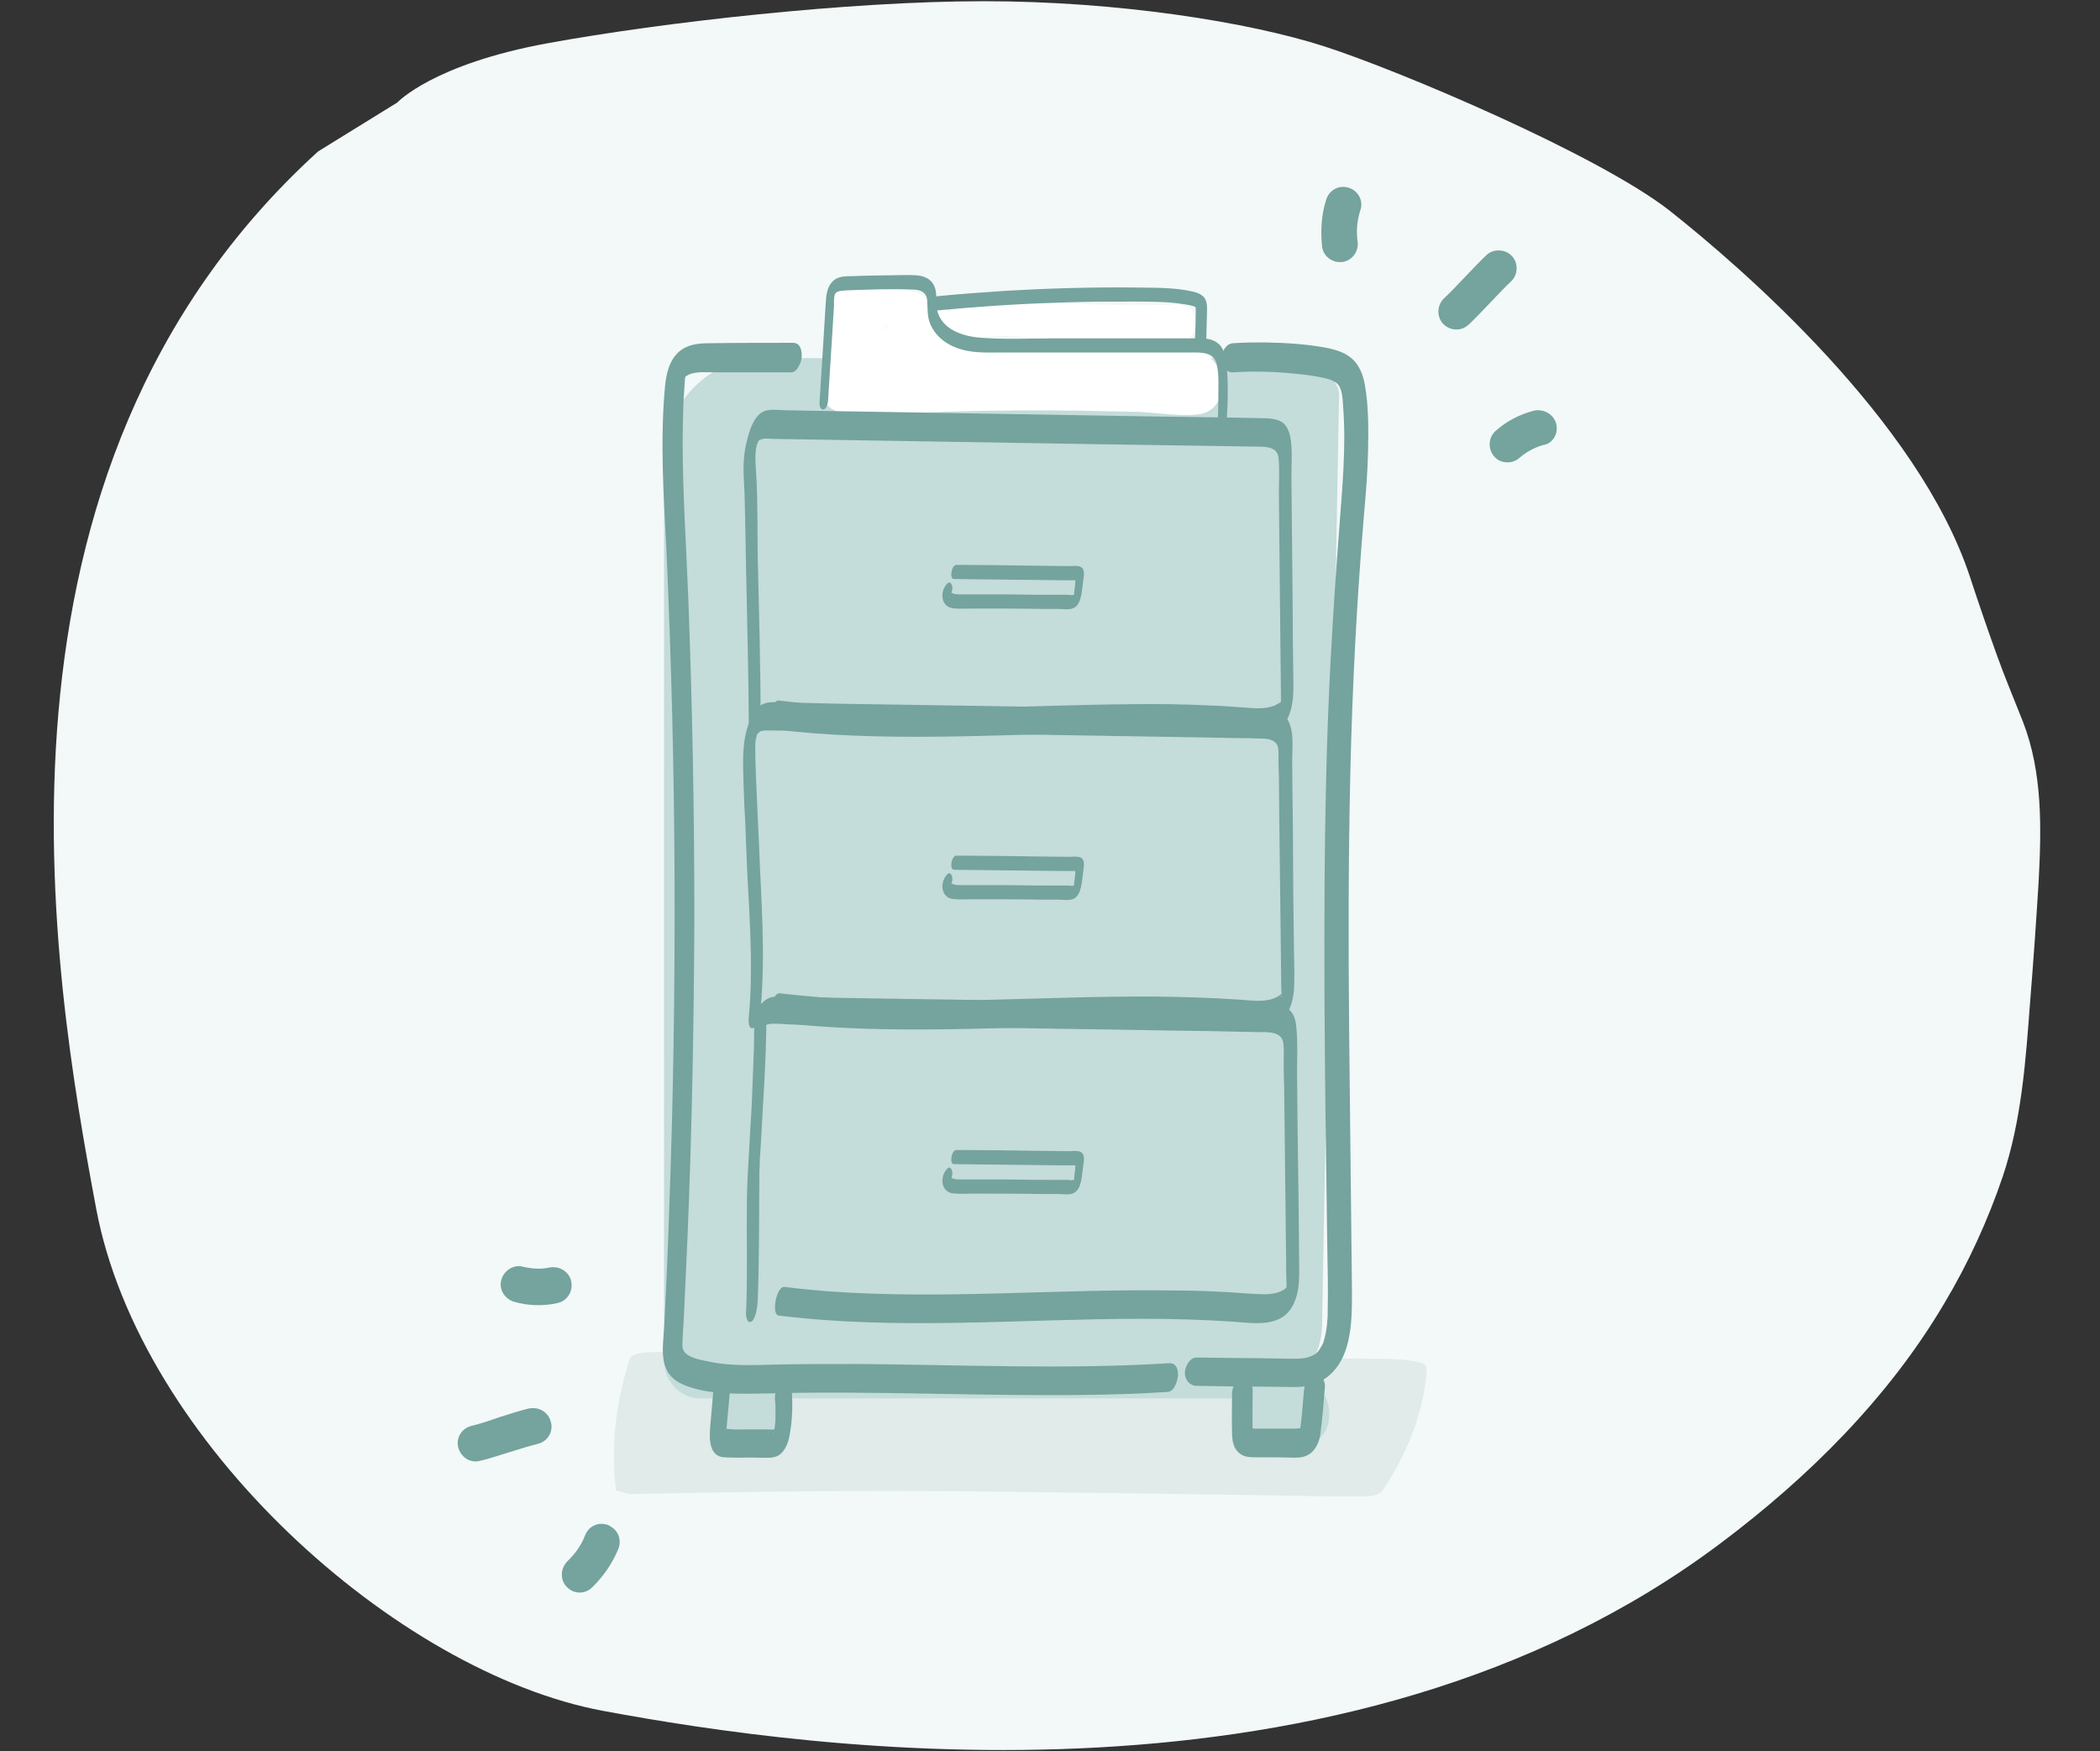 <?xml version="1.0" encoding="utf-8"?>
<!-- Generator: Adobe Illustrator 28.1.0, SVG Export Plug-In . SVG Version: 6.00 Build 0)  -->
<svg version="1.1" id="Layer_1" xmlns="http://www.w3.org/2000/svg" xmlns:xlink="http://www.w3.org/1999/xlink" x="0px" y="0px"
	 viewBox="0 0 520.2 433.7" style="enable-background:new 0 0 520.2 433.7;" xml:space="preserve">
<rect x="0" y="0" width="520.2" height="433.7" fill="#333333" stroke="none"/>
<style type="text/css">
	.st0{fill:#F3F8F8;}
	.st1{fill:#75A39D;}
	.st2{fill:#FFFFFF;}
	.st3{fill:#C4DCDA;}
	.st4{fill:#E0EBEA;}
	.st5{fill:none;stroke:#D56F42;stroke-width:1.863;stroke-miterlimit:10;}
	.st6{fill:none;stroke:#231F20;stroke-width:3.392;stroke-miterlimit:10;}
	.st7{fill:none;stroke:#D56F42;stroke-width:1.861;stroke-miterlimit:10;}
	.st8{fill:none;stroke:#D56F42;stroke-width:0.649;stroke-miterlimit:10;}
	.st9{fill:#9BC4C1;}
	.st10{fill:none;stroke:#231F20;stroke-width:2.87;stroke-miterlimit:10;}
	.st11{fill:none;stroke:#231F20;stroke-width:2.916;stroke-miterlimit:10;}
	.st12{fill:#B1CBC8;}
	.st13{fill:none;stroke:#231F20;stroke-width:6.334;stroke-miterlimit:10;}
	.st14{fill:none;stroke:#C4DCDA;stroke-width:1.343;stroke-miterlimit:10;}
	.st15{fill:none;stroke:#D56F42;stroke-width:1.727;stroke-miterlimit:10;}
	.st16{fill:none;stroke:#D56F42;stroke-width:1.145;stroke-miterlimit:10;}
</style>
<path class="st0" d="M98.4,25.4c0,0,8.8-9.5,37.3-14.7s74.6-10.4,108-10.4s65.8,5.2,84.4,11.2s67.7,26.8,85.4,40.6
	C431.1,66,475.2,104,488,142.9c2.1,6.4,4.3,12.8,6.6,19.2c2,5.6,4.3,11,6.5,16.6c4.9,12.6,4.6,26.4,3.9,39.6
	c-0.6,9.9-1.3,19.8-2.1,29.7c-1.1,14.6-2.1,29.4-6.8,43.4c-3.7,10.9-8.6,21.6-14.6,31.6c-13.7,23.1-33.3,42.7-55.3,59.2
	c-93.2,70-225.7,51-276.8,41.5S34.6,357.1,23.8,299.2S-8.6,117,78.8,37.5L98.4,25.4z"/>
<path class="st4" d="M152.6,369.1c-1.3-10.8-0.1-21.5,3.3-32.3c0.2-0.5,0.4-1.1,1.9-1.5c1.9-0.5,5-0.5,7.7-0.5
	c58.3,0.6,116.7,1.1,175,1.7c4.3,0,9.4,0.2,11.7,1.1c1.3,0.5,1.3,1.2,1.2,1.8c-0.7,9.8-4.3,19.7-10.7,29.4c-0.4,0.6-0.9,1.2-2.6,1.6
	c-2.1,0.5-14.4,0-61.1-0.6c-46.7-0.6-64.5-1-123,0.2L152.6,369.1z"/>
<path class="st3" d="M309.6,346.3H173.5c-5,0-9-4.2-9-9.3V114.1c0-14,11-25.4,24.5-25.4h129.5c5,0,13.2,4,13.2,9.1l-4.2,229.9
	C327.6,338,319.5,346.3,309.6,346.3z"/>
<path class="st2" d="M300.6,89.4c-4.9-5.8-15.8-3.7-22.4-3.6c-9.8,0.1-19.5,0.2-29.3,0.3c-3,0-5.1,0.2-7.3-1.7
	c5.6-2.7,16-0.2,20.8,0.2c9.7,0.7,19.5,0.7,29.2,0.3c6.1-0.3,6.1-9.8,0-9.5c-13.6,0.6-27-0.2-40.6-1.2c-5.4-0.4-11.5,0.4-15.9,3.2
	c-1.8-1.6-3.9-3.1-6.1-4.1c-4-1.9-10-3.1-14.5-1.3c-2.4-2.3-7-2.3-7.8,1.9c-1.5,7.8-2.4,15.7-2.7,23.6c-0.1,2.8,2.3,4.4,4.7,4.7
	c9.2,1.2,18.9-0.1,28.2-0.3c10-0.3,20-0.3,30.1-0.2c5,0.1,10,0.2,15,0.3c4.8,0.2,10.3,1.2,15,0.6C303.4,101.7,304.2,93.6,300.6,89.4
	z M220.2,80.6c-0.1,0.1-0.3,0.2-0.4,0.4c-0.9,1.2-1,1-0.3-0.3C218,80.5,218.9,80.5,220.2,80.6z"/>
<path class="st3" d="M194.1,345.7c-1.5-3.5-5.2-5.2-8.9-4.3c-0.7,0.2-1.3,0.5-1.8,0.9c-2.5,0.2-4.5,2.1-4.5,4.7c0,1.3-0.1,2.6,0,3.9
	c0.3,2.4,2,4,4.2,4.7c2.5,0.8,5.7,0.7,8-0.7C194.2,353,195.5,349.1,194.1,345.7z"/>
<path class="st3" d="M328.2,345.7c-2.4-4.4-8.3-3.4-12.5-3.4c-2.7-1.4-7,0-7.2,4.1c-0.2,4.5-1.9,12.8,4.9,13c1.9,0.1,4.1-0.6,6-0.9
	c2.2-0.4,4.7-0.4,6.6-1.6C329.6,354.7,330.1,349.1,328.2,345.7z"/>
<g>
	<g>
		<path class="st1" d="M196.4,84.9c-6.8,0-13.7,0-20.5,0.1c-2.7,0-5.5,0.2-7.7,2.1c-2.5,2.2-3.2,5.7-3.5,8.9
			c-1.2,13.5-0.3,27.1,0.4,40.5c1.2,27,1.9,54,2,81.1c0.1,27.1-0.3,54.2-1.3,81.2c-0.2,6.7-0.5,13.4-0.8,20.2
			c-0.2,3.4-0.3,6.7-0.5,10.1c-0.2,3.2-0.8,6.8,0.5,9.8c1.2,2.9,4,4.1,6.8,4.9c3.1,0.9,6.3,1.2,9.5,1.3c6.4,0.2,12.9-0.2,19.3-0.2
			c26.3-0.2,52.7,1.2,79,0.3c3.2-0.1,6.5-0.3,9.7-0.5c1.6-0.1,2.4-2.8,2.5-4c0.1-1.4-0.4-3.2-2.1-3.1c-25.6,1.6-51.2,0.4-76.8,0.2
			c-6.4,0-12.7,0-19.1,0.1c-6.1,0.1-12.2,0.6-18.2-0.7c-1.9-0.4-5.6-0.9-6.4-3c-0.3-0.9-0.1-1.9-0.1-3c0.1-1.7,0.2-3.4,0.3-5
			c0.3-6.6,0.6-13.1,0.9-19.7c1.1-26.4,1.6-52.8,1.7-79.2c0-26.4-0.5-52.7-1.5-79.1c-0.5-13-1.4-25.9-1.4-38.9
			c0-3.2,0.1-6.5,0.2-9.7c0.1-1.6,0.2-3.1,0.3-4.7c0-0.1,0.1-0.9,0-0.4c0-0.3,0.1-0.5,0.1-0.8c0.2-0.9-0.2,0.1,0.1-0.4
			c0.3-0.4-0.3,0.2,0.1-0.1c1.8-1.3,4.6-1,6.8-1c3.3,0,6.7,0,10,0c3.2,0,6.3,0,9.5,0c0.6,0,1.4-0.9,1.6-1.4c0.5-0.8,0.8-1.8,0.8-2.7
			C198.6,86.4,198.1,84.9,196.4,84.9L196.4,84.9z"/>
	</g>
</g>
<g>
	<g>
		<path class="st1" d="M296.5,343.2c5.4,0.1,10.8,0.2,16.2,0.2c2.6,0,5.3,0.1,7.9,0.1c2.3,0,4.7-0.3,6.7-1.5
			c7.7-4.4,7.6-14.6,7.6-22.3c-0.2-21.5-0.5-42.9-0.7-64.4c-0.2-21.4-0.2-42.8,0.3-64.1c0.5-21.4,1.6-42.7,3.4-64
			c0.5-5.4,0.9-10.8,1-16.1c0.1-5.2,0.1-10.6-0.8-15.8c-0.4-2.3-1.3-4.7-3-6.3c-1.7-1.6-3.9-2.3-6.2-2.8c-5.1-1-10.4-1.3-15.6-1.4
			c-2.6,0-5.2,0-7.8,0.2c-3.6,0.2-4,7.4,0,7.2c4.9-0.3,9.9-0.2,14.8,0.3c2.4,0.2,4.8,0.5,7.2,1c1.5,0.3,3.3,0.8,4.1,1.9
			c0.9,1.3,1,3.4,1.1,5.1c0.2,2.6,0.3,5.1,0.3,7.7c0,5.1-0.3,10.3-0.7,15.4c-1.6,20.6-3,41.3-3.6,62c-0.6,20.6-0.7,41.3-0.6,61.9
			c0.1,20.6,0.4,41.3,0.7,61.9c0.1,5,0.2,10,0.1,15c0,0.8,0,1.7-0.1,2.5c0,0.5-0.1,0.9-0.1,1.4c0.1-0.7-0.1,0.5-0.1,0.7
			c-0.1,0.8-0.3,1.6-0.5,2.5c-0.1,0.2-0.4,1.1-0.1,0.5c-0.2,0.4-0.3,0.9-0.6,1.3c-0.1,0.2-0.6,1-0.2,0.4c-0.2,0.3-0.5,0.7-0.7,1
			c-0.1,0.1-0.4,0.5,0,0c-0.1,0.1-0.3,0.3-0.4,0.4c-0.1,0.1-1,0.7-0.6,0.4c-1.8,1.1-4,1-6,1c-5.1-0.1-10.3-0.2-15.4-0.2
			c-2.6,0-5.1-0.1-7.7-0.1c-1.8,0-2.9,2.4-2.9,3.9C293.6,341.8,294.7,343.2,296.5,343.2L296.5,343.2z"/>
	</g>
</g>
<g>
	<g>
		<path class="st1" d="M176.7,344.5c-0.3,3.1-0.5,6.1-0.8,9.2c-0.2,2.8-0.2,7,3.5,7.2c3,0.2,6.1,0,9.1,0.1c1.5,0,3.1,0.2,4.4-0.6
			c1.6-1,2.4-3.2,2.7-5c0.7-3.7,0.8-7.6,0.5-11.4c-0.1-1.2-1-2.8-2.4-1.8c-1.4,1-1.9,3.1-1.7,4.7c0.1,0.8,0.1,1.7,0.1,2.5
			c0-0.7,0,0.5,0,0.7c0,0.4,0,0.8,0,1.2c0,0.7-0.1,1.4-0.2,2.2c0,0.2-0.1,1.5-0.1,0.6c0,0.1-0.2,1-0.2,1c-0.3-0.1,0.7-1.2,0.7-1.3
			c0.2,0,0.2,0-0.1,0.1c-0.2,0-0.3,0.1-0.5,0.1c-0.5,0.1-1.1,0-1.7,0c-1.6,0-3.3,0-4.9,0c-1.5,0-3.1,0.1-4.6-0.1
			c-0.1,0-0.8-0.2-0.6-0.1c-0.1,0-0.1-0.1-0.2-0.1c0.1,0.2,0.1,0.2,0-0.1c0.1,0.2,0.2,0.4,0.2,0.6c0-0.4,0-0.3,0,0.2
			c-0.1-0.1,0.1-0.9,0.1-1c0.3-3.3,0.6-6.5,0.9-9.8c0.1-1.1-0.3-3.4-1.8-3C177.5,340.8,176.8,343.2,176.7,344.5L176.7,344.5z"/>
	</g>
</g>
<g>
	<g>
		<path class="st1" d="M305.2,345.1c0,3.2-0.1,6.4,0,9.6c0,1.7,0.2,3.6,1.4,4.8c1.2,1.3,2.7,1.4,4.3,1.4c3.2,0,6.3,0,9.5,0.1
			c1.7,0,3.1-0.1,4.5-1.3c1.3-1.2,2-3,2.2-4.8c0.5-3.8,0.8-7.6,1.1-11.4c0.1-1.4-0.8-3.4-2.5-3.1c-1.8,0.3-2.5,2.4-2.7,4
			c-0.3,3.4-0.5,6.8-1,10.1c0.2-1.2,0,0.2-0.1,0.3c-0.1,0.1,0.7-1.2,0.2-0.6c0.1-0.2,0.2-0.3,0.4-0.5c0.2-0.1,0.2-0.1-0.1,0
			c-0.4,0-0.8,0-1.1,0.1c-1.6,0-3.2,0-4.9,0c-1.6,0-3.2,0-4.9,0c-0.4,0-0.5,0-0.2,0c-0.2,0-0.3,0-0.5,0c-0.2,0-0.3,0-0.5-0.1
			c-0.3-0.1-0.3-0.1-0.2,0c0.2,0.1,0.1,0.1-0.1-0.1c0.1,0.1,0.2,0.2,0.3,0.4c-0.1-0.3-0.1-0.3,0,0.1c-0.1-0.4-0.1-0.3,0,0.1
			c-0.1,0,0-9.1,0-9.9c0-1.4-0.8-3.4-2.5-3.1C306.2,341.4,305.2,343.6,305.2,345.1L305.2,345.1z"/>
	</g>
</g>
<g>
	<g>
		<path class="st1" d="M205.1,99.5c0.3-5.3,0.7-10.5,1-15.8c0.2-2.7,0.3-5.4,0.5-8.1c0-0.8-0.1-2.2,0.3-2.9c0.5-0.8,2.2-0.7,3-0.8
			c5.3-0.2,10.6-0.4,15.9-0.2c1,0,2.1,0.1,2.9,0.7c0.8,0.6,1,1.5,1,2.5c0.1,2,0,3.8,0.9,5.7c1.8,3.8,5.7,5.8,9.7,6.4
			c2.4,0.4,4.8,0.3,7.1,0.3c2.6,0,5.3,0,7.9,0c10.7,0,21.3,0,32,0c3,0,5.9,0,8.9,0c2.3,0,4.6,0.3,5.2,2.9c0.6,2.5,0.4,5.4,0.4,7.9
			c0,3-0.1,6-0.3,9c0,0.6,0.2,1.6,1,1.5c0.8-0.1,1.1-1.4,1.2-2c0.4-5.5,0.7-11.1,0.1-16.6c-0.2-1.9-0.7-4.1-2.4-5.2
			c-1.9-1.3-4.4-1-6.5-1c-11.4,0-22.8,0-34.2,0c-5.6,0-11.3,0.3-16.9-0.1c-4.3-0.2-9.7-1.5-11.4-6c-0.8-2-0.2-4.1-0.7-6.1
			c-0.6-2.2-2.3-3.2-4.5-3.4c-2.7-0.2-5.4,0-8.1,0c-2.7,0-5.5,0.1-8.2,0.2c-1.3,0-2.7,0-3.9,0.7c-1,0.6-1.7,1.7-2,2.8
			c-0.4,1.3-0.4,2.6-0.5,3.9c-0.1,1.6-0.2,3.3-0.3,4.9c-0.4,6.4-0.8,12.8-1.2,19.2c0,0.6,0.2,1.6,1,1.5
			C204.7,101.3,205,100.1,205.1,99.5L205.1,99.5z"/>
	</g>
</g>
<g>
	<g>
		<path class="st1" d="M231.9,76.9c9.6-0.9,19.3-1.6,29-1.9c4.8-0.2,9.5-0.3,14.3-0.3c4.8,0,9.7-0.1,14.5,0.2c1.3,0.1,2.7,0.3,4,0.5
			c0.6,0.1,1.2,0.2,1.9,0.4c0.6,0.2,0.6,0.2,0.6,0.9c0,2.7-0.1,5.4-0.2,8.1c0,0.8,0.6,1.7,1.4,1.6c0.9-0.1,1.4-1.1,1.4-1.9
			c0.1-2.5,0.1-5.1,0.2-7.6c0-1,0-2-0.5-2.9c-0.6-1-1.6-1.4-2.7-1.7c-4.8-1.2-10-1-15-1.1c-10.4-0.1-20.9,0.2-31.3,0.8
			c-5.9,0.4-11.8,0.8-17.7,1.4C230.1,73.5,229.9,77.1,231.9,76.9L231.9,76.9z"/>
	</g>
</g>
<g>
	<g>
		<path class="st1" d="M188.4,177.3c0-13.1-0.4-26.2-0.7-39.3c-0.1-6.3,0-12.7-0.3-19.1c-0.1-2.6-0.5-5.5-0.1-8
			c-0.1,0.5,0.2-0.8,0.2-0.7c-0.1,0.2-0.1,0.2,0.1-0.3c0,0,0.3-0.7,0.3-0.7c0.9-0.9,2.9-0.5,4.1-0.5c26.5,0.4,53,0.9,79.5,1.3
			c13.2,0.2,26.3,0.4,39.5,0.6c2.2,0,5.4-0.1,5.7,2.7c0.3,2.9,0.1,6.1,0.1,9.1c0.1,6.6,0.1,13.3,0.2,19.9c0.1,6.6,0.1,13.1,0.2,19.7
			c0,3.2,0.1,6.5,0.1,9.7c0,0.8,0,1.6,0,2.4c0,1.3,0.1-0.7,0.3-0.6c0.2,0.2-1.8,1.2-2,1.3c-2,0.7-4.1,0.7-6.2,0.5
			c-3.3-0.2-6.5-0.5-9.8-0.6c-6.5-0.3-13-0.4-19.6-0.3c-25.8,0.2-51.7,2.2-77.5,0.1c-3.2-0.3-6.3-0.6-9.5-1
			c-2.1-0.3-3.4,6.9-1.5,7.1c27.1,3.3,54.4,1.3,81.6,0.9c6.8-0.1,13.7-0.1,20.5,0.1c3.3,0.1,6.7,0.3,10,0.5c2.6,0.2,5.3,0.6,8,0.3
			c2.2-0.2,4.4-0.8,6-2.5c2.5-2.8,2.8-6.7,2.8-10.2c-0.1-7-0.2-14-0.2-20.9c-0.1-6.8-0.1-13.6-0.2-20.4c0-3.5-0.1-7-0.1-10.5
			c0-3.2,0.3-6.7-0.3-9.8c-0.3-1.3-0.8-2.6-1.8-3.4c-1.1-0.8-2.5-1-3.8-1.1c-3.4-0.1-6.7-0.1-10.1-0.2c-6.9-0.1-13.8-0.2-20.7-0.3
			c-27.8-0.5-55.6-0.9-83.5-1.4c-1.7,0-3.3-0.1-5-0.1c-1.6,0-3.4-0.3-5,0.1c-3,0.8-4.2,5.4-4.8,8c-0.8,3.2-0.8,6.5-0.6,9.8
			c0.2,3.2,0.2,6.5,0.3,9.7c0.2,13.7,0.6,27.3,0.8,41c0,3.4,0.1,6.8,0.1,10.2c0,0.9,0.4,2.7,1.6,1.7
			C188.1,181,188.4,178.7,188.4,177.3L188.4,177.3z"/>
	</g>
</g>
<g>
	<g>
		<path class="st1" d="M236.3,143.4c8.9,0.1,17.7,0.2,26.6,0.3c1.1,0,2.2,0,3.2,0c0.1,0,0.6,0.1,0.6,0c0.1-0.1-0.2-0.3-0.2-0.3
			c-0.2,0.1-0.1,1.4-0.2,1.6c-0.1,0.5-0.1,1.1-0.2,1.6c0,0.2,0,0.5-0.1,0.7c-0.4,0.7,0.1,0-0.1,0c-0.4,0.2-1,0-1.5,0
			c-0.7,0-1.3,0-2,0c-4.4,0-8.8,0-13.2-0.1c-2.5,0-5,0-7.5,0c-1.2,0-2.5,0-3.7,0c-0.5,0-1,0-1.5-0.1c-0.2-0.1-0.4-0.1-0.6-0.2
			c-0.1,0-0.2-0.1-0.3-0.2c-0.3-0.4-0.4-0.1-0.5,0.9c0.6-0.5,0.9-1.5,0.8-2.3c-0.1-0.5-0.5-1.4-1.1-0.9c-1.4,1.2-1.9,3.8-0.6,5.3
			c0.7,0.8,1.7,1,2.6,1c1.4,0.1,2.7,0,4.1,0c5.7,0,11.4,0,17.2,0.1c1.3,0,2.7,0,4,0c1.1,0,2.7,0.3,3.8-0.2c2.1-0.9,2.1-4.7,2.4-6.6
			c0.1-0.9,0.5-2.5-0.2-3.3c-0.6-0.8-2.4-0.5-3.3-0.5c-2.8,0-5.6-0.1-8.5-0.1c-6.5-0.1-12.9-0.2-19.4-0.2
			C235.7,139.9,235.1,143.4,236.3,143.4L236.3,143.4z"/>
	</g>
</g>
<g>
	<g>
		<path class="st1" d="M188.4,250.1c1.3-13.8,0.1-27.6-0.4-41.3c-0.3-7.1-0.7-14.2-0.9-21.3c0-1.1,0-2.1,0-3.2c0-0.1,0-0.6,0,0
			c0-0.3,0-0.6,0.1-0.9c0-0.2,0-0.4,0.1-0.6c0.1-0.4,0.1-0.4,0,0.1c0-0.2,0.1-0.4,0.1-0.6c0-0.2,0.1-0.4,0.1-0.5
			c-0.2,0.9,0,0.1,0.1-0.1c-0.3,0.7-0.1,0.3,0,0.1c0-0.1,0.1-0.1,0.1-0.2c-0.2,0.3-0.2,0.3,0,0.1c0.5-0.4-0.1,0.1,0.1-0.1
			c0.1-0.1,0.3-0.3,0.4-0.4c0.5-0.3,1.3-0.3,1.9-0.3c7.1,0,14.2,0.2,21.2,0.3c14.2,0.2,28.5,0.5,42.7,0.7
			c14.2,0.2,28.3,0.5,42.5,0.7c3.5,0.1,7,0.1,10.5,0.2c1.7,0,3.3,0,5,0.1c1.2,0,2.8,0,3.8,0.9c0.9,0.7,0.9,1.7,0.9,2.8
			c0,1.8,0,3.6,0.1,5.4c0,3.6,0.1,7.1,0.1,10.7c0.2,14.1,0.3,28.3,0.5,42.4c0,0.3,0.2,1.6,0,1.8c-0.3,0.3,0.3-0.9,0.2-0.9
			c-0.1-0.1-0.2,0.2-0.1,0.1c-0.8,0.7-1.7,1.1-2.7,1.4c-2.4,0.6-4.9,0.3-7.3,0.1c-7-0.5-14-0.7-21-0.8c-27.7-0.2-55.5,2.3-83.1,0.2
			c-3.4-0.3-6.8-0.6-10.2-1c-2.1-0.3-3.4,6.9-1.5,7.1c28.9,3.5,58,1,87,0.8c7.2,0,14.3,0.1,21.5,0.4c3.3,0.2,6.6,0.6,9.9,0.6
			c2.4,0,4.9-0.3,6.9-1.8c2.8-2.2,3.6-6.3,3.6-9.6c0.1-3.6-0.1-7.2-0.1-10.8c-0.1-7.4-0.2-14.8-0.2-22.2s-0.2-14.8-0.2-22.2
			c0-3.1,0.5-7-1-9.8c-1.5-3-5.1-2.6-7.9-2.6c-14.8-0.2-29.6-0.5-44.5-0.7c-14.8-0.2-29.6-0.5-44.5-0.7c-7.3-0.1-14.7-0.2-22-0.4
			c-1.8,0-3.7-0.1-5.5-0.1c-1.6,0-3.4-0.3-5,0.1c-2.5,0.7-3.8,3.7-4.5,5.9c-1.5,4.7-1.1,9.6-1,14.5c0.1,2.9,0.2,5.9,0.4,8.8
			c0.2,5.5,0.4,11,0.7,16.5c0.4,7.2,0.8,14.4,0.7,21.6c0,3.5-0.2,6.9-0.5,10.4c-0.1,0.8-0.2,3.2,1.1,2.8
			C187.8,254,188.3,251.1,188.4,250.1L188.4,250.1z"/>
	</g>
</g>
<g>
	<g>
		<path class="st1" d="M236.3,215.4c8.9,0.1,17.7,0.2,26.6,0.3c1.1,0,2.2,0,3.2,0c0.1,0,0.6,0.1,0.6,0c0.1-0.1-0.2-0.3-0.2-0.3
			c-0.2,0.1-0.1,1.4-0.2,1.6c-0.1,0.5-0.1,1.1-0.2,1.6c0,0.2,0,0.5-0.1,0.7c-0.4,0.7,0.1,0-0.1,0c-0.4,0.2-1,0-1.5,0
			c-0.7,0-1.3,0-2,0c-4.4,0-8.8,0-13.2-0.1c-2.5,0-5,0-7.5,0c-1.2,0-2.5,0-3.7,0c-0.5,0-1,0-1.5-0.1c-0.2-0.1-0.4-0.1-0.6-0.2
			c-0.1,0-0.2-0.1-0.3-0.2c-0.3-0.4-0.4-0.1-0.5,0.9c0.6-0.5,0.9-1.5,0.8-2.3c-0.1-0.5-0.5-1.4-1.1-0.9c-1.4,1.2-1.9,3.8-0.6,5.3
			c0.7,0.8,1.7,1,2.6,1c1.4,0.1,2.7,0,4.1,0c5.7,0,11.4,0,17.2,0.1c1.3,0,2.7,0,4,0c1.1,0,2.7,0.3,3.8-0.2c2.1-0.9,2.1-4.7,2.4-6.6
			c0.1-0.9,0.5-2.5-0.2-3.3c-0.6-0.8-2.4-0.5-3.3-0.5c-2.8,0-5.6-0.1-8.5-0.1c-6.5-0.1-12.9-0.2-19.4-0.2
			C235.7,211.9,235.1,215.3,236.3,215.4L236.3,215.4z"/>
	</g>
</g>
<g>
	<g>
		<path class="st1" d="M187.7,322c0.4-10.1,0.3-20.3,0.4-30.4c0-1,0-2.1,0.1-3.1c0-0.3,0-0.6,0-0.9c0-0.9,0,0.6,0-0.3
			c0.1-0.9,0.1-1.9,0.2-2.8c0.3-4.7,0.5-9.5,0.8-14.2c0.3-4.9,0.5-9.8,0.6-14.7c0-1,0-2,0-3c0-0.5,0-1,0-1.5
			c-0.3,1.1-0.6,2.2-0.9,3.2c0.1-0.1,0.2-0.2,0.3-0.2c0.5-0.2,0.8-0.4,1.3-0.5c1.6-0.2,3.4,0,5.1,0.1c1.9,0,3.8,0.1,5.7,0.1
			c14.7,0.2,29.3,0.5,44,0.7s29.3,0.5,44,0.7c7.4,0.1,14.8,0.2,22.2,0.4c2.3,0,6.1-0.3,6.4,2.8c0.2,1.5,0.1,3.1,0.1,4.6
			c0,1.9,0,3.8,0.1,5.7c0.2,14.7,0.3,29.4,0.5,44.1c0,1.7,0,3.3,0.1,5c0,0.4,0,0.9,0,1.4c0,0,0,0,0,0c-0.1,0.6,0,0.6,0.1-0.2
			c0,0,0.1-0.4,0.1-0.4c0,0-0.5,0.5-0.6,0.6c-1.7,1.3-4.3,1.4-6.3,1.3c-3.3-0.1-6.7-0.5-10-0.6c-3.6-0.2-7.2-0.3-10.8-0.3
			c-28.7-0.5-57.4,2.3-86.1,0.2c-3.6-0.3-7.1-0.6-10.7-1.1c-2.1-0.3-3.4,6.9-1.5,7.1c29.9,3.7,60,0.8,89.9,0.8
			c7.5,0,15,0.2,22.5,0.7c5.3,0.4,12.1,1.6,15-4.1c1.9-3.7,1.5-7.8,1.5-11.8c0-3.8-0.1-7.6-0.1-11.5c-0.1-7.6-0.2-15.3-0.3-22.9
			c0-3.8-0.1-7.6-0.1-11.5c0-3.7,0.2-7.5-0.2-11.2c-0.1-1.4-0.5-3-1.5-4c-1-1.1-2.5-1.5-4-1.5c-3.7-0.2-7.5-0.1-11.2-0.2
			c-15.3-0.2-30.6-0.5-46-0.7s-30.6-0.5-46-0.7c-3.8-0.1-7.7-0.1-11.5-0.2c-1.8,0-3.7-0.1-5.5-0.1c-1.6,0-3.7-0.4-5.2,0.4
			c-3.4,1.9-3.4,6-3.4,9.4c0,2.4-0.1,4.8-0.2,7.1c-0.1,2.6-0.2,5.2-0.3,7.8c-0.1,2.8-0.2,4.3-0.4,7.2c-0.2,4.2-0.5,8.4-0.7,12.6
			c-0.4,8.5-0.1,17.1-0.2,25.7c0,2.8-0.1,5.5-0.2,8.3c0,0.9,0.4,2.7,1.6,1.7C187.4,325.8,187.6,323.5,187.7,322L187.7,322z"/>
	</g>
</g>
<g>
	<g>
		<path class="st1" d="M236.3,288.3c8.9,0.1,17.7,0.2,26.6,0.3c1.1,0,2.2,0,3.2,0c0.1,0,0.6,0.1,0.6,0c0.1-0.1-0.2-0.3-0.2-0.3
			c-0.2,0.1-0.1,1.4-0.2,1.6c-0.1,0.5-0.1,1.1-0.2,1.6c0,0.2,0,0.5-0.1,0.7c-0.4,0.7,0.1,0-0.1,0c-0.4,0.2-1,0-1.5,0
			c-0.7,0-1.3,0-2,0c-4.4,0-8.8,0-13.2-0.1c-2.5,0-5,0-7.5,0c-1.2,0-2.5,0-3.7,0c-0.5,0-1,0-1.5-0.1c-0.2-0.1-0.4-0.1-0.6-0.2
			c-0.1,0-0.2-0.1-0.3-0.2c-0.3-0.4-0.4-0.1-0.5,0.9c0.6-0.5,0.9-1.5,0.8-2.3c-0.1-0.5-0.5-1.4-1.1-0.9c-1.4,1.2-1.9,3.8-0.6,5.3
			c0.7,0.8,1.7,1,2.6,1c1.4,0.1,2.7,0,4.1,0c5.7,0,11.4,0,17.2,0.1c1.3,0,2.7,0,4,0c1.1,0,2.7,0.3,3.8-0.2c2.1-0.9,2.1-4.7,2.4-6.6
			c0.1-0.9,0.5-2.5-0.2-3.3c-0.6-0.8-2.4-0.5-3.3-0.5c-2.8,0-5.6-0.1-8.5-0.1c-6.5-0.1-12.9-0.2-19.4-0.2
			C235.7,284.8,235.1,288.3,236.3,288.3L236.3,288.3z"/>
	</g>
</g>
<g>
	<path class="st1" d="M374.2,69.8c1.8-1.6,2-4.5,0.4-6.3c-1.6-1.8-4.5-2-6.3-0.4c-1.1,1-3.3,3.3-5.5,5.6c-2,2.1-4,4.2-5,5.1
		c-1.8,1.6-2,4.5-0.4,6.3c0.9,1,2.1,1.5,3.4,1.5c1.1,0,2.1-0.4,3-1.2c1.1-1,3.3-3.3,5.5-5.6C371.2,72.8,373.2,70.7,374.2,69.8"/>
	<path class="st1" d="M334.1,46.5c-2.4-0.8-4.9,0.6-5.6,3c-1.2,3.7-1.4,7.8-1,11.6c0.3,2.2,2.2,3.8,4.4,3.8c0.2,0,0.4,0,0.6,0
		c2.5-0.4,4.1-2.6,3.8-5.1c-0.4-2.6-0.1-5.3,0.7-7.8C337.8,49.7,336.4,47.2,334.1,46.5"/>
	<path class="st1" d="M385.5,105c-0.6-2.4-3.1-3.8-5.5-3.3c-3.5,0.9-6.8,2.6-9.5,5c-1.8,1.6-2,4.4-0.4,6.3c0.9,1.1,2.1,1.5,3.4,1.5
		c1.1,0,2.1-0.4,3-1.2c1.6-1.4,3.7-2.5,5.8-3.1C384.6,109.9,386.1,107.4,385.5,105"/>
</g>
<g>
	<path class="st1" d="M116.9,353.1c-2.4,0.5-4,2.9-3.4,5.3s2.9,4,5.3,3.4c1.4-0.3,4.4-1.2,7.5-2.2c2.8-0.9,5.6-1.7,6.8-2
		c2.4-0.5,4-2.9,3.4-5.3c-0.3-1.3-1.1-2.4-2.2-3c-0.9-0.5-2-0.7-3.2-0.5c-1.4,0.3-4.4,1.2-7.5,2.2
		C120.9,352,118.1,352.8,116.9,353.1"/>
	<path class="st1" d="M140.4,393c1.7,1.8,4.5,1.9,6.3,0.1c2.8-2.7,5.1-6.1,6.5-9.6c0.8-2.1,0-4.4-2-5.5c-0.2-0.1-0.3-0.2-0.5-0.3
		c-2.4-0.9-4.9,0.2-5.8,2.6c-0.9,2.4-2.5,4.6-4.4,6.4C138.8,388.5,138.7,391.3,140.4,393"/>
	<path class="st1" d="M124.2,316.9c-0.7,2.4,0.8,4.8,3.2,5.5c3.5,1,7.2,1.1,10.7,0.3c2.4-0.5,3.9-2.9,3.4-5.3
		c-0.2-1.3-1.1-2.4-2.2-3c-0.9-0.5-2-0.7-3.2-0.5c-2.1,0.5-4.5,0.3-6.6-0.2C127.4,313.1,124.9,314.5,124.2,316.9"/>
</g>
</svg>

